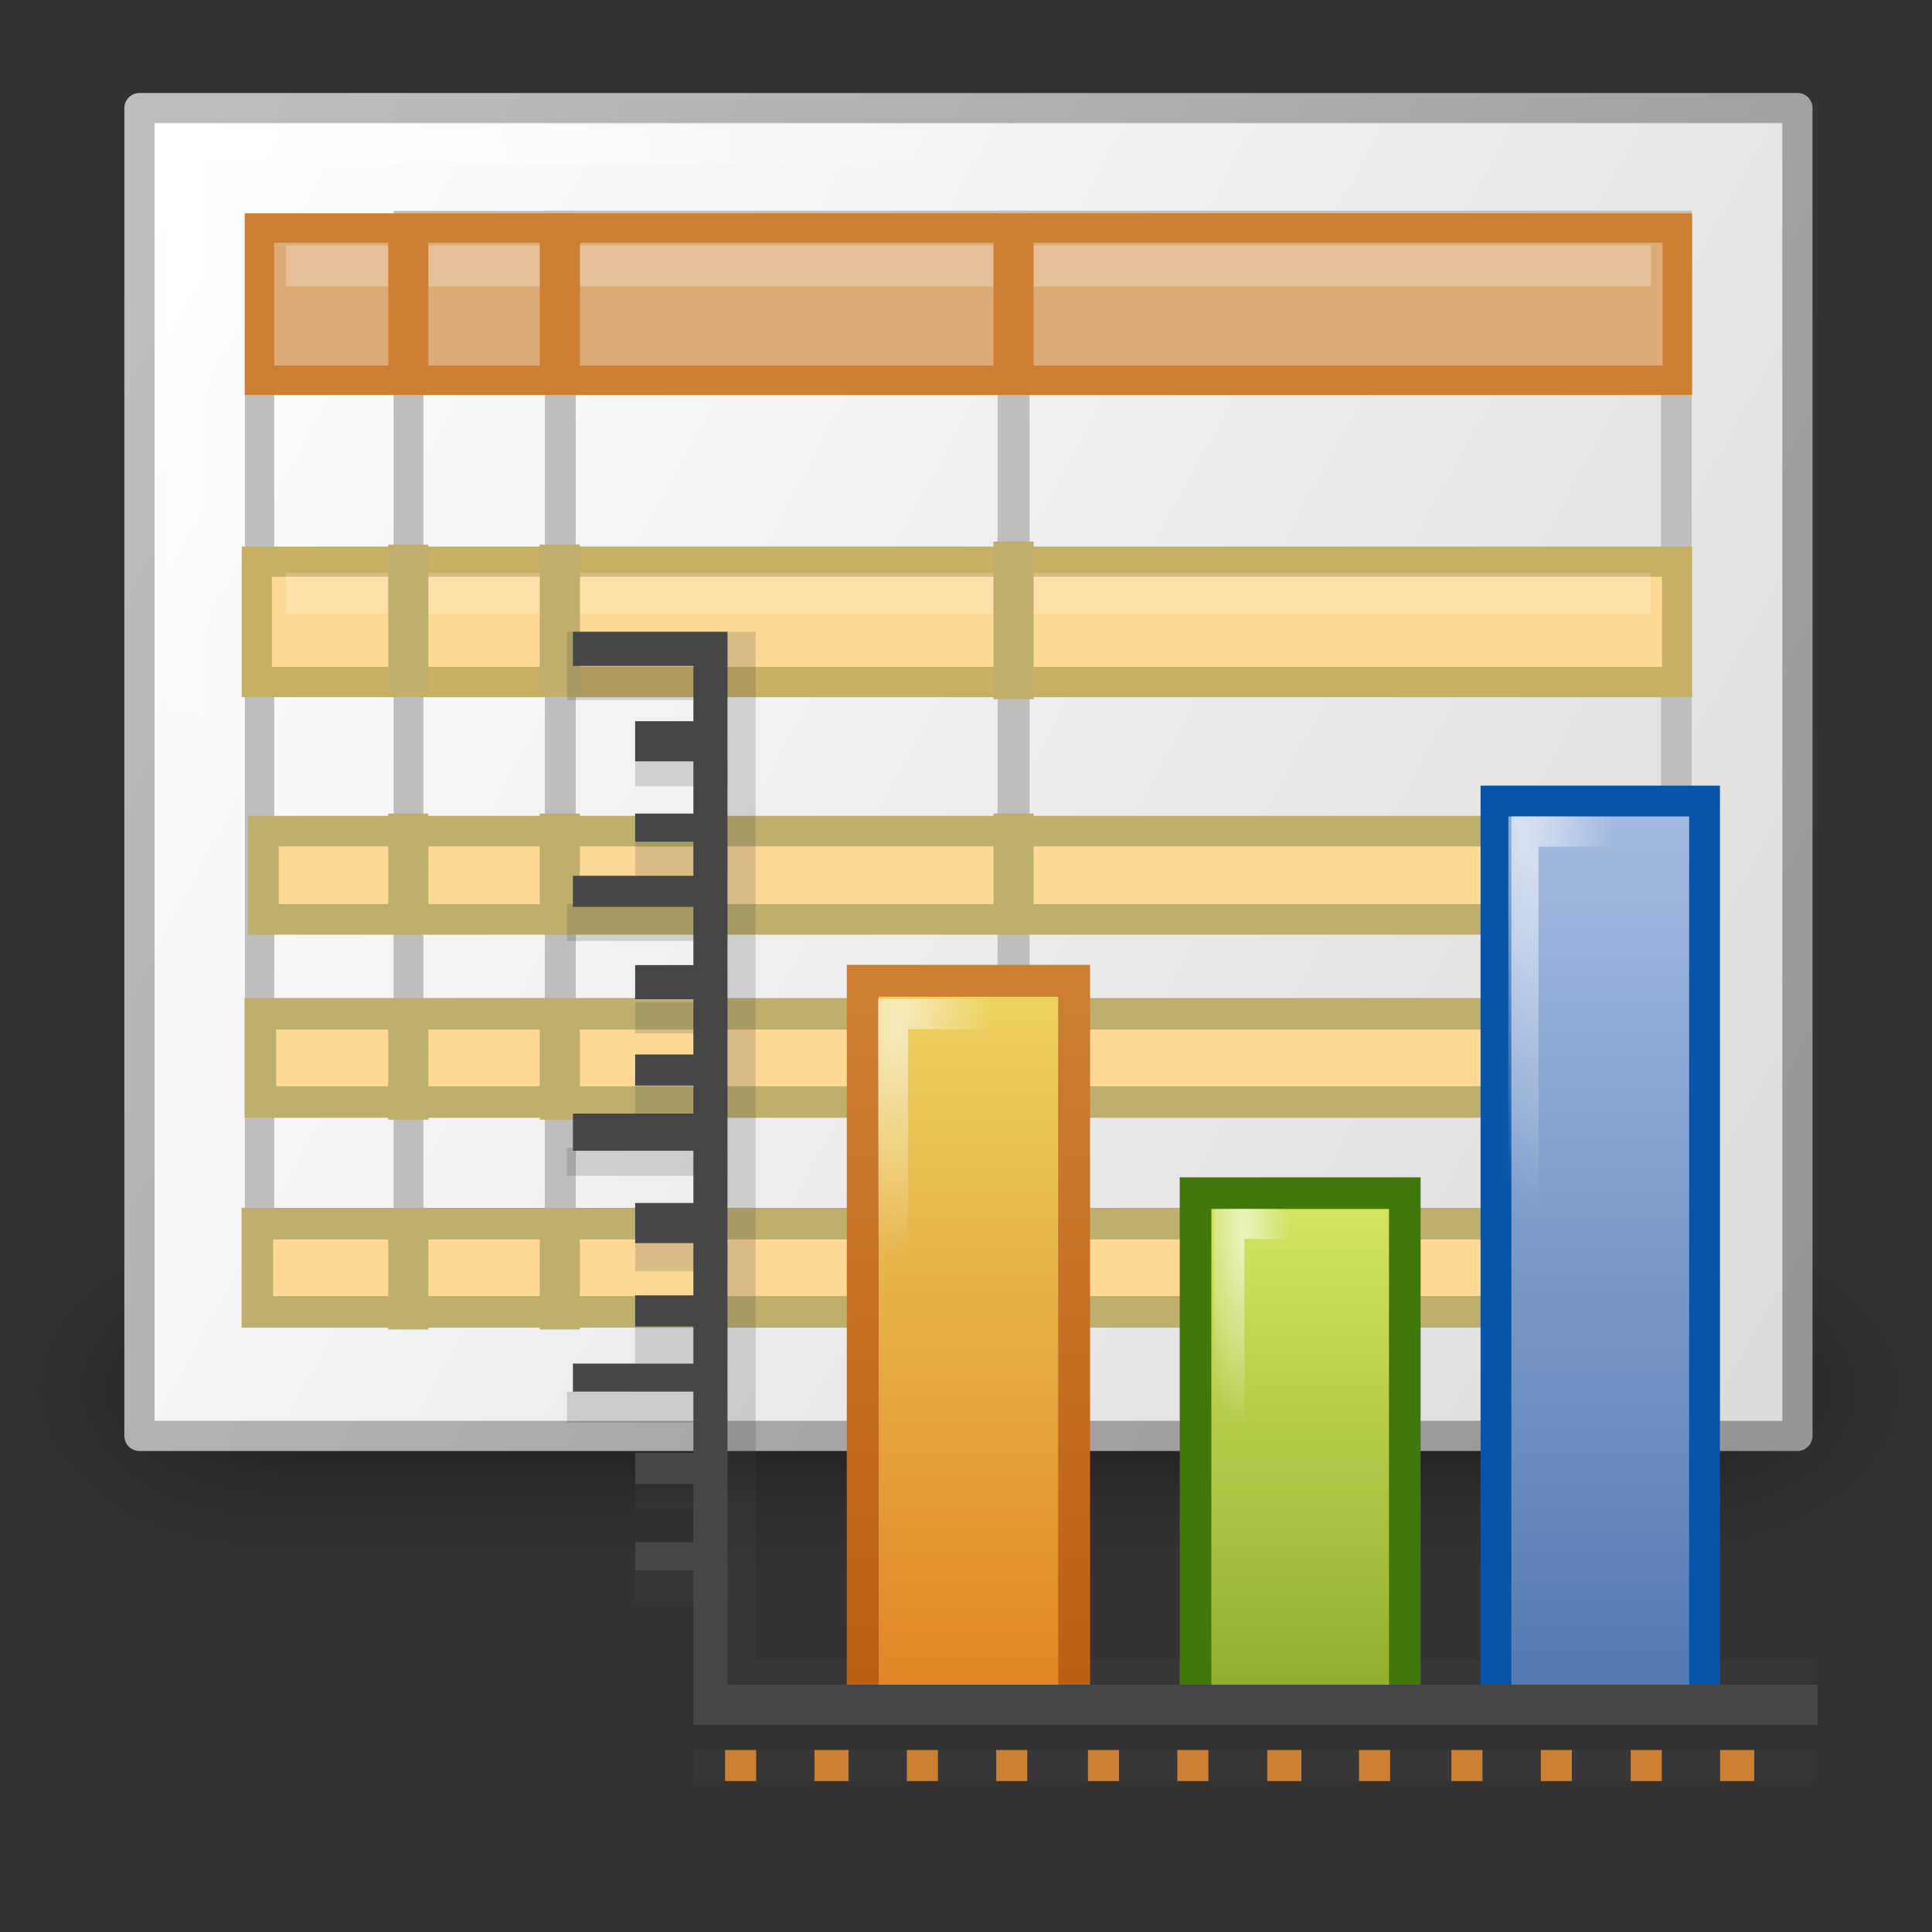 <?xml version="1.0" encoding="UTF-8"?>
<!-- Created with Inkscape (http://www.inkscape.org/) -->
<svg id="svg11300" width="64" height="64" version="1.0" xmlns="http://www.w3.org/2000/svg" xmlns:xlink="http://www.w3.org/1999/xlink">
 <rect width="100%" height="100%" fill="#333333" stroke="none"/>
 <defs id="defs3">
  <linearGradient id="linearGradient7962">
   <stop id="stop7964" style="stop-color:#fff" offset="0"/>
   <stop id="stop7966" style="stop-color:#fff;stop-opacity:0" offset="1"/>
  </linearGradient>
  <linearGradient id="linearGradient3688">
   <stop id="stop3690" offset="0"/>
   <stop id="stop3692" style="stop-opacity:0" offset="1"/>
  </linearGradient>
  <linearGradient id="linearGradient3702">
   <stop id="stop3704" style="stop-opacity:0" offset="0"/>
   <stop id="stop3710" offset=".5"/>
   <stop id="stop3706" style="stop-opacity:0" offset="1"/>
  </linearGradient>
  <linearGradient id="linearGradient5582" x1="45" x2="45" y1="25" y2="48" gradientTransform="matrix(1.04 0 0 1.023 -7.086 -6.247)" gradientUnits="userSpaceOnUse">
   <stop id="stop139214" style="stop-color:#a7bce2" offset="0"/>
   <stop id="stop139216" style="stop-color:#5077b1" offset="1"/>
  </linearGradient>
  <linearGradient id="linearGradient5585" x1="37" x2="37" y1="35" y2="48" gradientTransform="matrix(1.038 0 0 1.06 -6.13 -7.996)" gradientUnits="userSpaceOnUse">
   <stop id="stop2266" style="stop-color:#d7e866" offset="0"/>
   <stop id="stop2268" style="stop-color:#8cab2a" offset="1"/>
  </linearGradient>
  <linearGradient id="linearGradient5588" x1="29" x2="29" y1="30" y2="48" gradientTransform="matrix(1.052 0 0 1.06 -6.502 -7.996)" gradientUnits="userSpaceOnUse">
   <stop id="stop4105" style="stop-color:#edd563" offset="0"/>
   <stop id="stop4107" style="stop-color:#e08223" offset="1"/>
  </linearGradient>
  <linearGradient id="linearGradient5590" x1="27.945" x2="28.111" y1="30" y2="48" gradientTransform="matrix(1.052 0 0 1.06 -6.502 -7.996)" gradientUnits="userSpaceOnUse">
   <stop id="stop6484" style="stop-color:#cd8033" offset="0"/>
   <stop id="stop6486" style="stop-color:#bb5e12" offset="1"/>
  </linearGradient>
  <linearGradient id="linearGradient5614" x1="29" x2="29" y1="7.938" y2="40.938" gradientTransform="matrix(1 0 0 1.02 -5 -6.24)" gradientUnits="userSpaceOnUse" xlink:href="#linearGradient7962"/>
  <linearGradient id="linearGradient5626" x1="9.414" x2="48.851" y1="9.414" y2="34.939" gradientTransform="matrix(1.007 0 0 1.188 -5.208 -7.516)" gradientUnits="userSpaceOnUse">
   <stop id="stop6282" style="stop-color:#fff" offset="0"/>
   <stop id="stop6284" style="stop-color:#dcdcdc" offset="1"/>
  </linearGradient>
  <linearGradient id="linearGradient5628" x1="48.851" x2="9.414" y1="34.939" y2="9.414" gradientTransform="matrix(1.007 0 0 1.188 -5.208 -7.516)" gradientUnits="userSpaceOnUse">
   <stop id="stop6290" style="stop-color:#969696" offset="0"/>
   <stop id="stop6292" style="stop-color:#bebebe" offset="1"/>
  </linearGradient>
  <radialGradient id="radialGradient6407" cx="5.085" cy=".024" r="20" gradientTransform="matrix(1 0 0 .775 0 4.162)" gradientUnits="userSpaceOnUse">
   <stop id="stop5115" style="stop-color:#fff" offset="0"/>
   <stop id="stop5117" style="stop-color:#fff;stop-opacity:0" offset="1"/>
  </radialGradient>
  <radialGradient id="radialGradient6409" cx="22.586" cy="32.166" r="2" gradientTransform="matrix(1.192 .035 -.088 2.967 -1.874 -70.934)" gradientUnits="userSpaceOnUse" xlink:href="#linearGradient7962"/>
  <radialGradient id="radialGradient6411" cx="30.851" cy="34.829" r="2" gradientTransform="matrix(.575 9.8904e-7 -4.0201e-6 2.335 13.126 -50.558)" gradientUnits="userSpaceOnUse" xlink:href="#linearGradient7962"/>
  <radialGradient id="radialGradient6413" cx="38.497" cy="29.631" r="2" gradientTransform="matrix(1.145 -.061 .249 4.653 -13.619 -114.74)" gradientUnits="userSpaceOnUse" xlink:href="#linearGradient7962"/>
  <radialGradient id="radialGradient6415" cx="4.993" cy="43.5" r="2.5" gradientTransform="matrix(2.207 0 0 1.6 42.315 -13.886)" gradientUnits="userSpaceOnUse" xlink:href="#linearGradient3688"/>
  <radialGradient id="radialGradient6417" cx="4.993" cy="43.5" r="2.5" gradientTransform="matrix(2.207 0 0 1.6 -33.529 -125.31)" gradientUnits="userSpaceOnUse" xlink:href="#linearGradient3688"/>
  <linearGradient id="linearGradient6419" x1="25.058" x2="25.058" y1="47.028" y2="39.999" gradientTransform="matrix(1.101 0 0 1.143 11.486 6)" gradientUnits="userSpaceOnUse" xlink:href="#linearGradient3702"/>
  <radialGradient id="radialGradient6421" cx="4.993" cy="43.5" r="2.5" gradientTransform="matrix(2.014 0 0 1 41.931 12.214)" gradientUnits="userSpaceOnUse" xlink:href="#linearGradient3688"/>
  <radialGradient id="radialGradient6423" cx="4.993" cy="43.5" r="2.5" gradientTransform="matrix(2.014 0 0 1 -33.914 -99.214)" gradientUnits="userSpaceOnUse" xlink:href="#linearGradient3688"/>
  <linearGradient id="linearGradient6425" x1="25.058" x2="25.058" y1="47.028" y2="39.999" gradientTransform="matrix(1.005 0 0 .714 13.8 24.643)" gradientUnits="userSpaceOnUse" xlink:href="#linearGradient3702"/>
 </defs>
 <g id="g6427" transform="matrix(1.33 0 0 1.33 .16 .15)">
  <path id="path3771" d="m17.152 43.474v0.774h27.846v-0.774h-27.846z" style="enable-background:new;fill-rule:evenodd;fill:#464646;opacity:.2"/>
  <g id="g6970" transform="matrix(1.147 0 0 1.125 -19.488 -28.178)" style="opacity:.9">
   <rect id="rect3701" x="53.343" y="51.714" width="5.508" height="8" style="fill:url(#radialGradient6415);opacity:.262"/>
   <rect id="rect3703" transform="scale(-1)" x="-22.501" y="-59.714" width="5.508" height="8" style="fill:url(#radialGradient6417);opacity:.262"/>
   <rect id="rect3705" x="22.501" y="51.714" width="30.842" height="8" style="fill:url(#linearGradient6419);opacity:.262"/>
   <rect id="rect3717" x="51.994" y="53.214" width="5.026" height="5" style="fill:url(#radialGradient6421);opacity:.4"/>
   <rect id="rect3719" transform="scale(-1)" x="-23.851" y="-58.214" width="5.026" height="5" style="fill:url(#radialGradient6423);opacity:.4"/>
   <rect id="rect3721" x="23.851" y="53.214" width="28.143" height="5" style="fill:url(#linearGradient6425);opacity:.4"/>
  </g>
  <rect id="rect5508" x="3.353" y="2.579" width="41.295" height="33.072" style="fill-rule:evenodd;fill:url(#linearGradient5626);stroke-linecap:round;stroke-linejoin:round;stroke-width:.752;stroke:url(#linearGradient5628)"/>
  <rect id="rect7919" x="25.142" y="5.518" width="16.491" height="26.965" style="enable-background:new;fill:none;stroke-linecap:round;stroke-width:.764;stroke:#bebebe"/>
  <rect id="rect7917" x="13.84" y="5.517" width="11.266" height="26.966" style="enable-background:new;fill:none;stroke-linecap:round;stroke-width:.762;stroke:#bebebe"/>
  <rect id="rect7913" x="6.345" y="6.269" width="3.71" height="26.312" style="fill:none;stroke-linecap:round;stroke-width:.73;stroke:#bebebe"/>
  <rect id="rect7923" x="10.053" y="5.504" width="3.765" height="26.991" style="enable-background:new;fill:none;stroke-linecap:round;stroke-width:.732;stroke:#bebebe"/>
  <rect id="rect7905" x="6.342" y="5.568" width="35.316" height="3.79" style="fill-rule:evenodd;fill:#deaa76;stroke-linecap:round;stroke-width:.735;stroke:#cd8033"/>
  <rect id="rect7907" x="6.276" y="13.877" width="35.374" height="2.998" style="fill-rule:evenodd;fill:#fed995;stroke-linecap:round;stroke-width:.752;stroke:#c7af64"/>
  <rect id="rect7909" x="6.439" y="20.589" width="34.972" height="2.197" style="enable-background:new;fill-rule:evenodd;fill:#fed995;stroke-linecap:round;stroke-width:.763;stroke:#beaf6d"/>
  <rect id="rect7911" x="6.364" y="25.138" width="34.972" height="2.197" style="enable-background:new;fill-rule:evenodd;fill:#fed995;stroke-linecap:round;stroke-width:.786;stroke:#beaf6d"/>
  <rect id="rect7921" x="6.289" y="30.364" width="34.972" height="2.197" style="enable-background:new;fill-rule:evenodd;fill:#fed995;stroke-linecap:round;stroke-width:.786;stroke:#beaf6d"/>
  <path id="rect7955" d="m7 6v1.02h34v-1.02h-34zm0 8.16v1.02h34v-1.02h-34z" style="fill-rule:evenodd;fill:url(#linearGradient5614);opacity:.3"/>
  <rect id="rect7925" x="9.549" y="5.301" width="1" height="4" style="fill-rule:evenodd;fill:#cd8033"/>
  <rect id="rect7927" x="13.323" y="5.226" width="1" height="4" style="enable-background:new;fill-rule:evenodd;fill:#cd8033"/>
  <rect id="rect7929" x="24.624" y="5.301" width="1" height="4" style="enable-background:new;fill-rule:evenodd;fill:#cd8033"/>
  <rect id="rect7931" x="9.549" y="13.451" width="1" height="3.699" style="enable-background:new;fill-rule:evenodd;fill:#beaf6d"/>
  <rect id="rect7933" x="13.323" y="13.451" width="1" height="3.699" style="enable-background:new;fill-rule:evenodd;fill:#beaf6d"/>
  <rect id="rect7935" x="24.624" y="13.376" width="1" height="3.925" style="enable-background:new;fill-rule:evenodd;fill:#beaf6d"/>
  <rect id="rect7937" x="9.549" y="20.15" width="1" height="2.85" style="enable-background:new;fill-rule:evenodd;fill:#beaf6d"/>
  <rect id="rect7939" x="24.624" y="20.15" width="1" height="2.699" style="enable-background:new;fill-rule:evenodd;fill:#beaf6d"/>
  <rect id="rect7941" x="13.323" y="20.15" width="1" height="2.85" style="enable-background:new;fill-rule:evenodd;fill:#beaf6d"/>
  <rect id="rect7943" x="9.549" y="24.774" width="1" height="3" style="enable-background:new;fill-rule:evenodd;fill:#beaf6d"/>
  <rect id="rect7945" x="13.323" y="24.774" width="1" height="3" style="enable-background:new;fill-rule:evenodd;fill:#beaf6d"/>
  <rect id="rect7947" x="25" y="24.85" width="1" height="3" style="enable-background:new;fill-rule:evenodd;fill:#beaf6d"/>
  <rect id="rect7949" x="9.549" y="30" width="1" height="3" style="enable-background:new;fill-rule:evenodd;fill:#beaf6d"/>
  <rect id="rect7951" x="13.323" y="30" width="1" height="3" style="enable-background:new;fill-rule:evenodd;fill:#beaf6d"/>
  <rect id="rect7953" x="25" y="29.85" width="1" height="3" style="enable-background:new;fill-rule:evenodd;fill:#beaf6d"/>
  <rect id="rect7970" x="4.5" y="3.5" width="38.999" height="29.999" style="fill:none;opacity:.8;stroke-linecap:round;stroke-width:1.001;stroke:url(#radialGradient6407)"/>
  <path id="path3691" d="m36.03 43.474v0.774h0.774v-0.774h-0.774z" style="enable-background:new;fill-rule:evenodd;fill:#cd8033"/>
  <path id="path3689" d="m38.256 43.474v0.774h0.774v-0.774h-0.774z" style="enable-background:new;fill-rule:evenodd;fill:#cd8033"/>
  <path id="path8037" d="m14 15.624v1.699h4v1.526h-2.301v0.624h2.301v1.376h-2.301v0.85h2.301v0.699h-4v0.925h4v1.526h-2.301v0.774h2.301v1.226h-2.301v1h2.301v0.624h-4v0.699h4v1.677h-2.301v0.699h2.301v1.301h-2.301v1h2.301v0.699h-4v0.774h4v1.526h-2.301v0.624h2.301v1.376h-2.301v0.925h2.301v2.075h1 26v-0.624h-26.301v-25.602h-4.699z" style="enable-background:new;fill-rule:evenodd;fill:#464646;opacity:.2"/>
  <rect id="rect8085" x="21.368" y="24.315" width="5.265" height="18.017" style="fill-rule:evenodd;fill:url(#linearGradient5588);stroke-linecap:round;stroke-width:.794;stroke:url(#linearGradient5590)"/>
  <rect id="rect8087" x="29.657" y="29.605" width="5.212" height="12.738" style="enable-background:new;fill-rule:evenodd;fill:url(#linearGradient5585);stroke-linecap:round;stroke-width:.788;stroke:#42770c"/>
  <rect id="rect8089" x="37.14" y="19.839" width="5.195" height="22.495" style="enable-background:new;fill-rule:evenodd;fill:url(#linearGradient5582);stroke-linecap:round;stroke-width:.767;stroke:#0854a9"/>
  <path id="rect7980" d="m14.15 15.624v0.85h3v1.376h-1.451v1h1.451v1.301h-1.451v0.699h1.451v0.85h-3v0.774h3v1.451h-1.451v0.85h1.451v1.376h-1.451v0.774h1.451v0.699h-3v0.925h3v1.301h-1.451v1h1.451v1.301h-1.451v0.774h1.451v0.925h-3v0.699h3v1.526h-1.451v0.774h1.451v1.451h-1.451v0.699h1.451v3.85h1 27v-1h-27.15v-26.226h-3.85z" style="fill-rule:evenodd;fill:#464646"/>
  <path id="path6330" d="m22.122 40.149v-15.005h3.005v15.005" style="fill:none;opacity:.6;stroke-linecap:square;stroke-width:.752;stroke:url(#radialGradient6409)"/>
  <path id="path6340" d="m30.498 40.374v-10.005h3.005v10.005" style="enable-background:new;fill:none;opacity:.6;stroke-linecap:square;stroke-width:.752;stroke:url(#radialGradient6411)"/>
  <path id="path6344" d="m37.825 40.596v-19.997h2.997v19.997" style="enable-background:new;fill:none;opacity:.6;stroke-linecap:square;stroke-width:.752;stroke:url(#radialGradient6413)"/>
  <path id="path3767" d="m40.496 43.474v0.774h0.774v-0.774h-0.774z" style="enable-background:new;fill-rule:evenodd;fill:#cd8033"/>
  <path id="path3769" d="m42.722 43.474v0.774h0.85v-0.774h-0.85z" style="enable-background:new;fill-rule:evenodd;fill:#cd8033"/>
  <path id="path3783" d="m26.977 43.474v0.774h0.774v-0.774h-0.774z" style="enable-background:new;fill-rule:evenodd;fill:#cd8033"/>
  <path id="path3785" d="m29.203 43.474v0.774h0.774v-0.774h-0.774z" style="enable-background:new;fill-rule:evenodd;fill:#cd8033"/>
  <path id="path3787" d="m33.729 43.474v0.774h0.774v-0.774h-0.774z" style="enable-background:new;fill-rule:evenodd;fill:#cd8033"/>
  <path id="path3795" d="m31.444 43.474v0.774h0.85v-0.774h-0.85z" style="enable-background:new;fill-rule:evenodd;fill:#cd8033"/>
  <path id="path3809" d="m22.466 43.474v0.774h0.774v-0.774h-0.774z" style="enable-background:new;fill-rule:evenodd;fill:#cd8033"/>
  <path id="path3811" d="m24.692 43.474v0.774h0.774v-0.774h-0.774z" style="enable-background:new;fill-rule:evenodd;fill:#cd8033"/>
  <path id="path3813" d="m17.94 43.474v0.774h0.774v-0.774h-0.774z" style="enable-background:new;fill-rule:evenodd;fill:#cd8033"/>
  <path id="path3815" d="m20.165 43.474v0.774h0.85v-0.774h-0.85z" style="enable-background:new;fill-rule:evenodd;fill:#cd8033"/>
 </g>
</svg>
